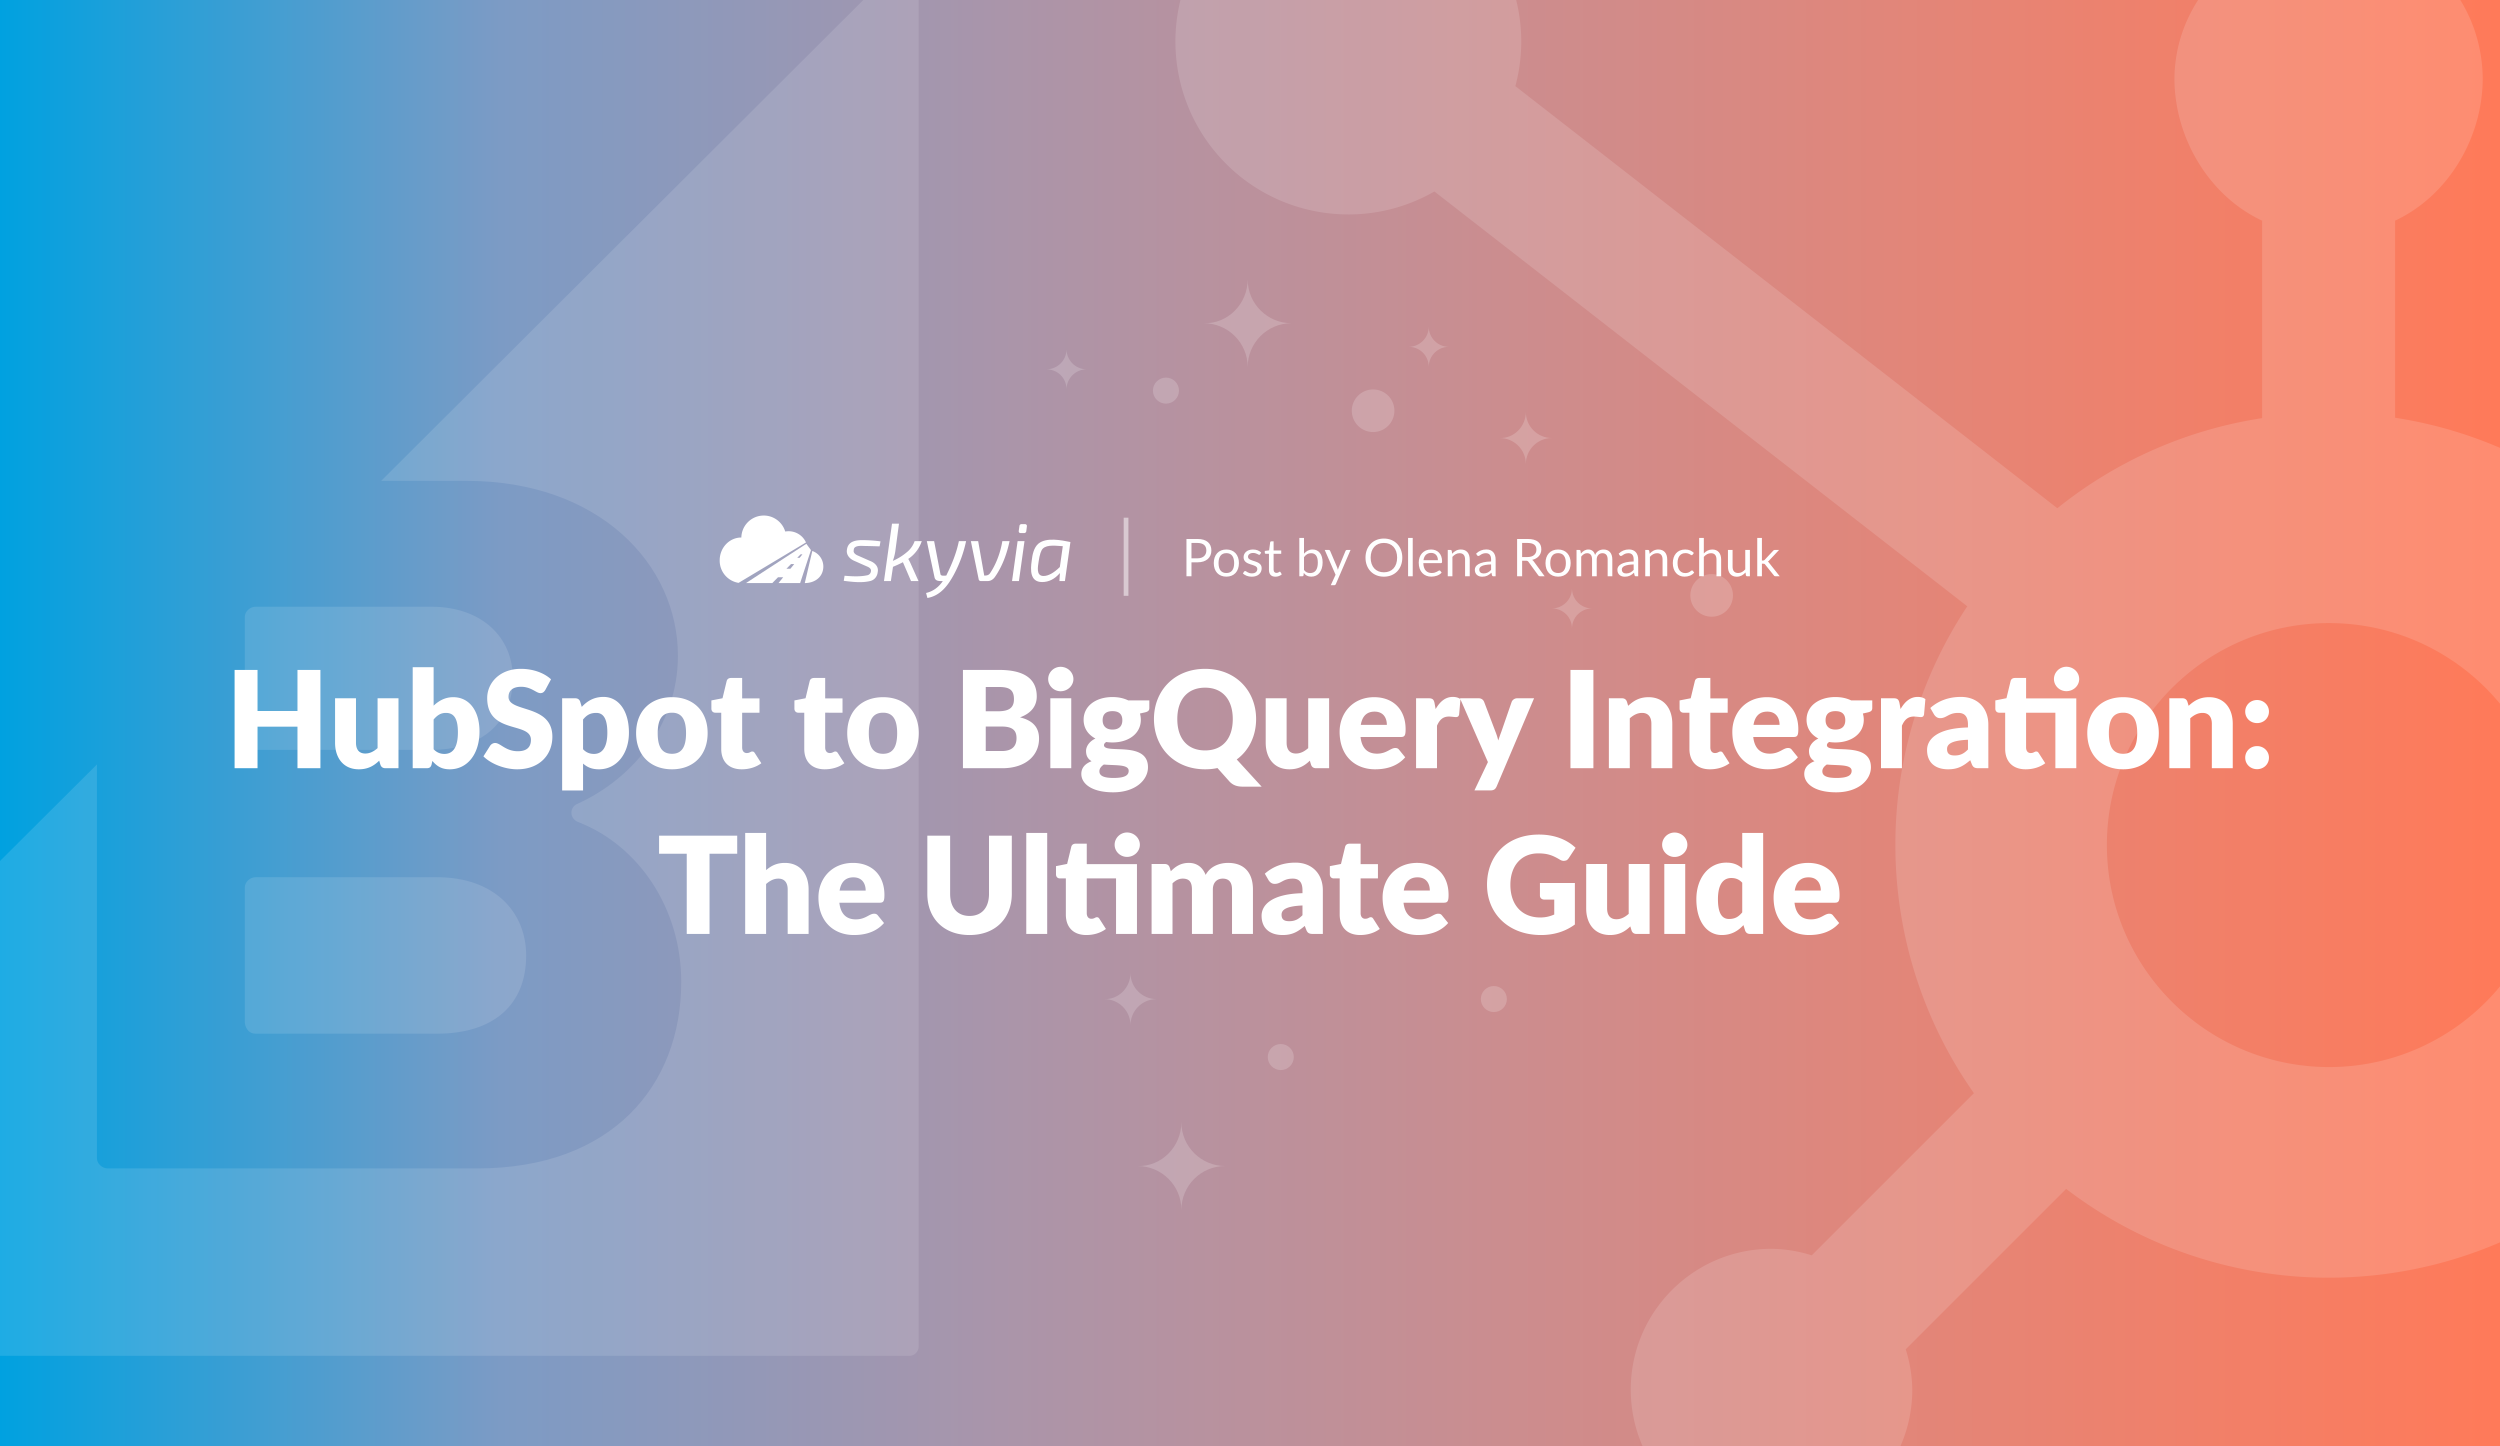 <?xml version="1.0" encoding="UTF-8"?> <svg xmlns="http://www.w3.org/2000/svg" width="2112" height="1222" fill="none"><rect width="100%" height="100%" fill="#333333" stroke="none"/><g clip-path="url(#hubspot-to-bigquery-integration__a)"><path fill="url(#hubspot-to-bigquery-integration__b)" d="M0 0h2112v1222H0z"></path><path fill-rule="evenodd" clip-rule="evenodd" d="M2023.36 186.418V352.9c150.72 23.297 270.86 137.756 301.75 287.108 30.88 149.351-34.24 302.178-163.36 383.352-129.11 81.17-295.07 73.6-416.27-18.97l-135.52 135.52c3.51 10.99 5.37 22.45 5.54 33.99 0 65.67-53.24 118.91-118.92 118.91-65.67 0-118.91-53.24-118.91-118.91 0-65.68 53.24-118.92 118.91-118.92 11.54.17 22.99 2.03 33.99 5.54l136.99-136.996c-86.37-122.876-88.6-286.13-5.62-411.32l-450.15-350.435c-60.4 34.669-136.88 21.876-182.7-30.561-45.833-52.437-48.27-129.935-5.83-185.149 42.45-55.213 117.96-72.786 180.42-41.982 62.46 30.804 94.49 101.417 76.52 168.7l457.85 356.575a363.727 363.727 0 0 1 172.96-76.106V186.418c-44.98-21.008-73.81-69.965-74.03-119.608.19-70.755 61.4-128.067 132.15-128.257 70.76.19 128.07 57.502 128.26 128.257-.22 49.643-29.05 98.6-74.03 119.608ZM1779.9 713.569c-.17 103.507 84 187.663 187.5 187.901 103.55 0 187.5-83.945 187.5-187.498.05-103.507-83.79-187.473-187.3-187.584-103.5-.111-187.52 83.674-187.7 187.181Z" fill="#fff" fill-opacity=".14"></path><path opacity=".18" fill-rule="evenodd" clip-rule="evenodd" d="M1207 310c0-9.546 7.75-17 17-17-9.54 0-17-7.755-17-17 0 9.544-7.75 17-17 17 9.54 0 17 7.454 17 17Zm-305.999 19c0-9.546 7.753-17 16.999-17-9.543 0-16.999-7.755-16.999-17 0 9.544-7.755 17-17.001 17 9.545 0 17.001 7.454 17.001 17ZM1328 531c0-9.546 7.75-17 17-17-9.54 0-17-7.755-17-17 0 9.544-7.75 17-17 17 9.54 0 17 7.454 17 17Zm-38.97-183c0 12.38 10.05 22.05 22.03 22.05-12.37 0-22.03 10.061-22.03 22.054 0-12.381-10.05-22.054-22.03-22.054 11.98.388 22.03-9.67 22.03-22.05Zm-235-112c0 20.81 16.89 37.064 37.03 37.064-20.79 0-37.03 16.911-37.03 37.069 0-20.81-16.89-37.069-37.03-37.069 20.14.652 37.03-16.254 37.03-37.064Z" fill="#fff"></path><path opacity=".18" d="M1160 329c-9.94 0-18 8.064-18 17.999 0 9.942 8.06 18 18 18s18-8.058 18-18c0-9.935-8.06-17.999-18-17.999Zm-175 11.996c6.074 0 11-4.924 11-10.998 0-6.075-4.926-10.998-11-10.998s-11 4.923-11 10.998c0 6.074 4.926 10.998 11 10.998Z" fill="#fff"></path><path opacity=".18" fill-rule="evenodd" clip-rule="evenodd" d="M955.03 822c0 12.38 10.05 22.05 22.03 22.05-12.367 0-22.03 10.061-22.03 22.054 0-12.381-10.05-22.054-22.03-22.054 11.98.388 22.03-9.67 22.03-22.05Zm43 126c0 20.81 16.89 37.064 37.03 37.064-20.79 0-37.03 16.906-37.03 37.066 0-20.81-16.894-37.066-37.03-37.066 20.136.652 37.03-16.254 37.03-37.064Z" fill="#fff"></path><path opacity=".18" d="M1446 485c-9.94 0-18 8.064-18 17.999 0 9.942 8.06 18 18 18s18-8.058 18-18c0-9.935-8.06-17.999-18-17.999Zm-364 418.996c6.07 0 11-4.924 11-10.998 0-6.075-4.93-10.998-11-10.998s-11 4.923-11 10.998c0 6.074 4.93 10.998 11 10.998Zm180-49c6.07 0 11-4.924 11-10.998 0-6.075-4.93-10.998-11-10.998s-11 4.923-11 10.998c0 6.074 4.93 10.998 11 10.998Z" fill="#fff"></path><path opacity=".12" d="M762.665-33.279c5.649-5.653 15.535-1.412 13.416 6.36V1137.6c0 4.24-3.53 7.78-7.767 7.78H-394.779c-9.18 0-13.417-11.31-7.061-17.67L81.899 645.789v332.822c0 4.239 4.236 8.479 9.18 8.479h312.135c113.697 0 172.311-69.955 172.311-157.577 0-62.183-36.016-115.18-86.861-134.966-7.769-2.826-7.768-12.719-.707-15.546 43.784-19.785 84.743-64.303 84.743-125.073 0-77.022-66.382-147.685-178.666-147.685h-72.032L762.665-33.279Zm-393.4 774.357c48.516 0 75.234 29.532 75.234 66.094 0 42.187-28.125 66.094-75.234 66.094H215.984c-4.922 0-8.438-3.516-9.141-9.141V749.516c0-4.219 4.219-8.437 9.141-8.438h153.281Zm-4.922-228.515c42.188 0 68.906 25.312 68.906 60.469 0 37.265-26.718 60.468-68.906 60.468H215.984c-4.922 0-8.438-3.516-9.141-8.437V521c0-4.218 4.219-8.437 9.141-8.437h148.359Z" fill="#fff"></path><path d="M251.307 565.951h19.38V649h-19.38v-35.112h-33.744V649h-19.38v-83.049h19.38v34.713h33.744v-34.713Zm67.667 23.94h17.67V649H325.7c-2.223 0-3.648-.969-4.332-2.964l-1.026-3.42c-4.503 4.389-9.576 7.296-17.214 7.296-12.939 0-20.064-9.519-20.064-22.515v-37.506h17.67v37.506c0 5.871 2.679 9.177 7.866 9.177 3.876 0 7.182-1.767 10.374-4.56v-42.123Zm47.346-26.22v32.49c4.56-4.332 9.918-7.182 16.587-7.182 13.452 0 22.173 11.4 22.173 29.013 0 19.095-10.26 31.92-25.137 31.92-7.182 0-11.058-2.907-14.706-7.068l-.627 2.964c-.627 2.451-1.938 3.192-4.218 3.192H348.65v-85.329h17.67Zm0 44.175v25.08c2.679 2.907 5.871 3.99 9.063 3.99 6.669 0 11.457-4.617 11.457-18.297 0-11.856-3.534-16.359-10.146-16.359-4.332 0-7.239 1.938-10.374 5.586Zm99.18-33.972-4.788 8.949c-1.14 1.824-2.223 2.736-4.218 2.736-3.477 0-7.752-5.358-16.188-5.358-7.239 0-10.716 3.306-10.716 8.55 0 13.452 37.05 5.814 37.05 33.63 0 15.333-10.83 27.531-29.754 27.531-10.317 0-22.002-4.446-28.5-10.944l5.7-9.006c.912-1.311 2.451-2.28 4.218-2.28 4.503 0 8.778 6.954 19.152 6.954 7.011 0 11.058-2.964 11.058-9.633 0-15.618-36.936-4.275-36.936-35.283 0-12.54 10.26-24.681 28.5-24.681 10.203 0 19.494 3.363 25.422 8.835Zm24.672 18.981 1.311 4.332c4.617-4.959 10.26-8.436 18.411-8.436 12.312 0 21.432 11.229 21.432 30.21 0 17.727-10.317 30.951-25.308 30.951-6.156 0-10.032-1.881-13.452-4.845v22.686h-17.67v-77.862h10.944c2.223 0 3.648.969 4.332 2.964Zm2.394 14.991v25.08c2.679 2.907 5.814 3.99 9.234 3.99 6.498 0 11.286-4.902 11.286-17.955 0-12.483-3.762-16.701-9.348-16.701-5.187 0-8.151 1.938-11.172 5.586Zm75.148-18.867c17.898 0 30.096 11.628 30.096 30.324 0 18.867-12.198 30.609-30.096 30.609-18.012 0-30.324-11.742-30.324-30.609 0-18.696 12.312-30.324 30.324-30.324Zm0 47.823c8.151 0 11.856-5.7 11.856-17.385 0-11.685-3.705-17.328-11.856-17.328-8.379 0-12.084 5.643-12.084 17.328 0 11.685 3.705 17.385 12.084 17.385Zm58.917 13.11c-11.172 0-17.328-6.783-17.328-17.271v-30.552h-5.016c-1.824 0-3.306-1.197-3.306-3.477v-6.897l9.405-1.824 3.477-14.421c.456-1.824 1.767-2.736 3.876-2.736h9.234v17.271h14.649v12.084h-14.649v29.355c0 2.736 1.368 4.731 3.876 4.731 2.622 0 3.192-1.311 4.674-1.311 1.083 0 1.596.456 2.28 1.539l5.358 8.379c-4.56 3.42-10.431 5.13-16.53 5.13Zm70.137 0c-11.172 0-17.328-6.783-17.328-17.271v-30.552h-5.016c-1.824 0-3.306-1.197-3.306-3.477v-6.897l9.405-1.824L684 575.47c.456-1.824 1.767-2.736 3.876-2.736h9.234v17.271h14.649v12.084H697.11v29.355c0 2.736 1.368 4.731 3.876 4.731 2.622 0 3.192-1.311 4.674-1.311 1.083 0 1.596.456 2.28 1.539l5.358 8.379c-4.56 3.42-10.431 5.13-16.53 5.13Zm49.294-60.933c17.898 0 30.096 11.628 30.096 30.324 0 18.867-12.198 30.609-30.096 30.609-18.012 0-30.324-11.742-30.324-30.609 0-18.696 12.312-30.324 30.324-30.324Zm0 47.823c8.151 0 11.856-5.7 11.856-17.385 0-11.685-3.705-17.328-11.856-17.328-8.379 0-12.084 5.643-12.084 17.328 0 11.685 3.705 17.385 12.084 17.385Zm67.431-70.851h30.552c22.971 0 31.806 8.778 31.806 22.458 0 7.467-4.104 13.965-14.136 17.613 10.944 2.679 16.074 8.55 16.074 17.955 0 14.136-11.172 25.023-31.122 25.023h-33.174v-83.049Zm30.552 14.421h-11.286v20.52h10.032c8.55 0 13.794-2.109 13.794-10.203 0-7.866-3.876-10.317-12.54-10.317Zm-11.286 54.093h13.566c10.203 0 12.426-5.643 12.426-10.887 0-6.099-2.85-9.804-12.54-9.804h-13.452v20.691Zm74.056-60.762c0 5.586-4.902 10.26-10.83 10.26-5.7 0-10.488-4.674-10.488-10.26 0-5.757 4.788-10.374 10.488-10.374 5.928 0 10.83 4.617 10.83 10.374Zm-19.494 16.188h17.67V649h-17.67v-59.109Zm65.846 1.824h17.784v6.441c0 1.995-.969 3.021-3.648 3.648l-4.275.969c.456 1.653.741 3.42.741 5.301 0 11.799-10.488 19.152-23.94 19.152-1.824 0-3.591-.114-5.244-.399-1.311.798-1.938 1.71-1.938 2.679 0 7.923 37.164-4.161 37.164 18.696 0 10.716-10.545 21.147-29.412 21.147-18.468 0-26.904-7.524-26.904-15.504 0-5.244 3.192-8.664 8.664-10.773-2.907-1.767-4.674-4.332-4.674-8.664 0-3.534 2.451-7.923 7.923-10.488-6.156-3.249-9.975-8.721-9.975-15.846 0-11.856 10.602-19.209 24.396-19.209 5.016 0 9.462.969 13.338 2.85Zm-13.338 24.624c5.871 0 8.322-3.249 8.322-7.866 0-4.788-2.451-7.695-8.322-7.695-5.871 0-8.322 2.907-8.322 7.695 0 4.503 2.565 7.866 8.322 7.866Zm13.68 34.827c0-5.586-11.115-4.389-20.976-5.301-2.223 1.539-3.762 3.363-3.762 5.7 0 3.306 2.565 5.643 11.97 5.643 10.146 0 12.768-2.565 12.768-6.042Zm91.291-9.576 21.04 22.971h-15.85c-4.56 0-8.04-.969-11.17-4.161l-10.32-11.571c-3.25.741-6.73 1.083-10.43 1.083-25.878 0-43.206-18.468-43.206-42.465 0-23.997 17.328-42.408 43.206-42.408 25.82 0 43.09 18.525 43.09 42.408 0 14.25-5.98 26.505-16.36 34.143Zm-50.214-34.143c0 16.644 8.664 26.505 23.484 26.505 14.71 0 23.37-9.861 23.37-26.505 0-16.473-8.66-26.505-23.37-26.505-14.82 0-23.484 10.032-23.484 26.505Zm110.584-17.556h17.67V649h-10.94c-2.22 0-3.65-.969-4.33-2.964l-1.03-3.42c-4.5 4.389-9.57 7.296-17.21 7.296-12.94 0-20.07-9.519-20.07-22.515v-37.506h17.67v37.506c0 5.871 2.68 9.177 7.87 9.177 3.88 0 7.18-1.767 10.37-4.56v-42.123Zm78.3 32.718h-34.09c1.14 9.861 6.22 14.079 13.91 14.079 8.27 0 11.29-4.788 15.51-4.788 1.42 0 2.45.513 3.19 1.539l5.13 6.327c-7.24 8.322-17.33 10.146-25.42 10.146-16.53 0-29.99-10.83-29.99-31.749 0-15.789 11.18-29.184 29.19-29.184 15.62 0 26.56 9.975 26.56 27.075 0 5.244-.8 6.555-3.99 6.555Zm-33.86-10.26h22c0-5.586-2.73-11.172-10.37-11.172-6.67 0-10.43 3.933-11.63 11.172Zm62.31-18.297.91 4.959c3.65-6.384 8.32-10.26 14.48-10.26 2.68 0 4.85.627 6.5 1.881l-1.14 12.996c-.4 1.653-1.2 2.166-2.74 2.166-1.25 0-4.04-.456-5.87-.456-5.19 0-7.98 2.907-10.09 7.752V649h-17.67v-59.109h10.49c3.53 0 4.5 1.14 5.13 4.161Zm69.81-4.161h14.25l-31.58 74.442c-1.08 2.337-2.22 3.42-5.59 3.42h-13.22l11.4-23.94-23.6-53.922h15.62c2.73 0 4.1 1.425 4.79 3.078l9.69 25.479a51.849 51.849 0 0 1 2.22 7.125c.85-2.451 1.65-4.902 2.56-7.239l8.78-25.365c.69-1.767 2.62-3.078 4.68-3.078Zm64.37-23.94V649h-19.38v-83.049h19.38Zm28.35 26.904 1.03 3.42c4.61-4.275 9.52-7.296 17.21-7.296 12.94 0 20.07 9.462 20.07 22.458V649h-17.67v-37.563c0-5.757-2.68-9.177-7.87-9.177-3.88 0-7.18 1.767-10.37 4.56V649h-17.67v-59.109h10.94c2.22 0 3.65.969 4.33 2.964Zm70.11 57.057c-11.17 0-17.33-6.783-17.33-17.271v-30.552h-5.02c-1.82 0-3.3-1.197-3.3-3.477v-6.897l9.4-1.824 3.48-14.421c.46-1.824 1.77-2.736 3.88-2.736h9.23v17.271h14.65v12.084h-14.65v29.355c0 2.736 1.37 4.731 3.88 4.731 2.62 0 3.19-1.311 4.67-1.311 1.08 0 1.6.456 2.28 1.539l5.36 8.379c-4.56 3.42-10.43 5.13-16.53 5.13Zm70.67-27.303h-34.09c1.14 9.861 6.22 14.079 13.91 14.079 8.27 0 11.29-4.788 15.5-4.788 1.43 0 2.46.513 3.2 1.539l5.13 6.327c-7.24 8.322-17.33 10.146-25.43 10.146-16.53 0-29.98-10.83-29.98-31.749 0-15.789 11.17-29.184 29.19-29.184 15.61 0 26.56 9.975 26.56 27.075 0 5.244-.8 6.555-3.99 6.555Zm-33.86-10.26h22c0-5.586-2.73-11.172-10.37-11.172-6.67 0-10.43 3.933-11.63 11.172Zm82.54-20.634h17.79v6.441c0 1.995-.97 3.021-3.65 3.648l-4.28.969c.46 1.653.75 3.42.75 5.301 0 11.799-10.49 19.152-23.94 19.152-1.83 0-3.6-.114-5.25-.399-1.31.798-1.94 1.71-1.94 2.679 0 7.923 37.17-4.161 37.17 18.696 0 10.716-10.55 21.147-29.41 21.147-18.47 0-26.91-7.524-26.91-15.504 0-5.244 3.19-8.664 8.67-10.773-2.91-1.767-4.68-4.332-4.68-8.664 0-3.534 2.45-7.923 7.92-10.488-6.15-3.249-9.97-8.721-9.97-15.846 0-11.856 10.6-19.209 24.4-19.209 5.01 0 9.46.969 13.33 2.85Zm-13.33 24.624c5.87 0 8.32-3.249 8.32-7.866 0-4.788-2.45-7.695-8.32-7.695-5.88 0-8.33 2.907-8.33 7.695 0 4.503 2.57 7.866 8.33 7.866Zm13.68 34.827c0-5.586-11.12-4.389-20.98-5.301-2.22 1.539-3.76 3.363-3.76 5.7 0 3.306 2.56 5.643 11.97 5.643 10.14 0 12.77-2.565 12.77-6.042Zm40.43-57.114.91 4.959c3.65-6.384 8.32-10.26 14.48-10.26 2.68 0 4.84.627 6.49 1.881l-1.14 12.996c-.39 1.653-1.19 2.166-2.73 2.166-1.26 0-4.05-.456-5.87-.456-5.19 0-7.98 2.907-10.09 7.752V649h-17.67v-59.109h10.49c3.53 0 4.5 1.14 5.13 4.161Zm29.23 9.576-3.19-5.529c7.12-6.327 15.9-9.348 25.88-9.348 14.36 0 23.14 9.804 23.14 23.313V649h-8.09c-3.37 0-4.79-.627-5.93-3.534l-1.26-3.249c-5.92 5.016-10.6 7.695-18.69 7.695-10.83 0-17.79-5.643-17.79-16.302 0-8.436 7.47-18.411 34.55-19.038v-2.508c0-6.897-2.97-9.804-8.21-9.804-8.32 0-9.75 4.446-15.28 4.446-2.45 0-4.05-1.425-5.13-3.078Zm28.62 29.526v-8.208c-14.14.627-17.67 3.762-17.67 7.809 0 4.047 2.22 5.472 6.49 5.472 4.56 0 7.7-1.482 11.18-5.073Zm93.96-59.508c0 5.7-4.9 10.26-10.83 10.26-5.7 0-10.49-4.56-10.49-10.26s4.79-10.374 10.49-10.374c5.93 0 10.83 4.674 10.83 10.374Zm-2.45 16.359V649h-17.67v-46.911h-24.74v29.355c0 2.736 1.37 4.731 3.88 4.731 2.62 0 3.19-1.311 4.67-1.311 1.09 0 1.6.456 2.28 1.539l5.36 8.379c-4.56 3.42-10.43 5.13-16.53 5.13-11.17 0-17.33-6.783-17.33-17.271v-30.552h-5.01c-1.83 0-3.31-1.197-3.31-3.477v-6.897l9.41-1.881 3.47-14.364c.46-1.824 1.77-2.736 3.88-2.736h9.23v17.271h42.41Zm39.61-1.026c17.9 0 30.1 11.628 30.1 30.324 0 18.867-12.2 30.609-30.1 30.609-18.01 0-30.32-11.742-30.32-30.609 0-18.696 12.31-30.324 30.32-30.324Zm0 47.823c8.15 0 11.86-5.7 11.86-17.385 0-11.685-3.71-17.328-11.86-17.328-8.38 0-12.08 5.643-12.08 17.328 0 11.685 3.7 17.385 12.08 17.385Zm54.27-43.947 1.03 3.42c4.61-4.275 9.51-7.296 17.21-7.296 12.94 0 20.06 9.462 20.06 22.458V649h-17.67v-37.563c0-5.757-2.68-9.177-7.86-9.177-3.88 0-7.18 1.767-10.38 4.56V649h-17.67v-59.109h10.95c2.22 0 3.65.969 4.33 2.964Zm48.83 8.265c0-5.415 4.33-9.747 10.03-9.747 5.64 0 10.03 4.332 10.03 9.747 0 5.529-4.39 9.747-10.03 9.747-5.7 0-10.03-4.218-10.03-9.747Zm0 38.931c0-5.415 4.33-9.747 10.03-9.747 5.64 0 10.03 4.332 10.03 9.747 0 5.529-4.39 9.747-10.03 9.747-5.7 0-10.03-4.218-10.03-9.747Zm-1273.965 65.9v15.276h-23.37V789h-19.266v-67.773h-23.37v-15.276h66.006Zm24.406-2.28v31.407c4.275-3.648 8.949-6.099 15.846-6.099 12.939 0 20.064 9.462 20.064 22.458V789h-17.67v-37.563c0-5.757-2.679-9.177-7.866-9.177-3.876 0-7.182 1.767-10.374 4.56V789h-17.67v-85.329h17.67Zm95.967 58.938h-34.086c1.14 9.861 6.213 14.079 13.908 14.079 8.265 0 11.286-4.788 15.504-4.788 1.425 0 2.451.513 3.192 1.539l5.13 6.327c-7.239 8.322-17.328 10.146-25.422 10.146-16.53 0-29.982-10.83-29.982-31.749 0-15.789 11.172-29.184 29.184-29.184 15.618 0 26.562 9.975 26.562 27.075 0 5.244-.798 6.555-3.99 6.555Zm-33.858-10.26h22.002c0-5.586-2.736-11.172-10.374-11.172-6.669 0-10.431 3.933-11.628 11.172Zm109.782 21.432c10.317 0 16.416-7.011 16.416-18.639v-49.191h19.266v49.191c0 20.349-13.623 34.77-35.682 34.77-22.173 0-35.682-14.421-35.682-34.77v-49.191h19.266v49.134c0 11.628 6.099 18.696 16.416 18.696Zm47.902-70.11h17.67V789h-17.67v-85.329Zm95.961 9.975c0 5.7-4.902 10.26-10.83 10.26-5.7 0-10.488-4.56-10.488-10.26s4.788-10.374 10.488-10.374c5.928 0 10.83 4.674 10.83 10.374Zm-2.451 16.359V789h-17.67v-46.911h-24.738v29.355c0 2.736 1.368 4.731 3.876 4.731 2.622 0 3.192-1.311 4.674-1.311 1.083 0 1.596.456 2.28 1.539l5.358 8.379c-4.56 3.42-10.431 5.13-16.53 5.13-11.172 0-17.328-6.783-17.328-17.271v-30.552h-5.016c-1.824 0-3.306-1.197-3.306-3.477v-6.897l9.405-1.881 3.477-14.364c.456-1.824 1.767-2.736 3.876-2.736h9.234v17.271h42.408ZM990.537 789h-17.67v-59.109h10.944c2.223 0 3.648.969 4.332 2.964l.969 3.192c3.933-4.047 8.436-7.068 15.218-7.068 7.13 0 11.74 3.99 14.19 10.146 3.94-7.296 11.69-10.146 18.98-10.146 13.57 0 20.98 8.265 20.98 22.458V789h-17.67v-37.563c0-6.099-2.62-9.177-7.87-9.177-4.78 0-8.32 3.249-8.32 9.177V789h-17.67v-37.563c0-6.783-2.68-9.177-7.863-9.177-3.192 0-6.042 1.539-8.55 3.99V789Zm81.173-45.372-3.19-5.529c7.13-6.327 15.91-9.348 25.88-9.348 14.36 0 23.14 9.804 23.14 23.313V789h-8.09c-3.36 0-4.79-.627-5.93-3.534l-1.25-3.249c-5.93 5.016-10.61 7.695-18.7 7.695-10.83 0-17.78-5.643-17.78-16.302 0-8.436 7.46-18.411 34.54-19.038v-2.508c0-6.897-2.97-9.804-8.21-9.804-8.32 0-9.75 4.446-15.28 4.446-2.45 0-4.04-1.425-5.13-3.078Zm28.62 29.526v-8.208c-14.14.627-17.67 3.762-17.67 7.809 0 4.047 2.22 5.472 6.5 5.472 4.56 0 7.69-1.482 11.17-5.073Zm48.76 16.758c-11.17 0-17.32-6.783-17.32-17.271v-30.552h-5.02c-1.82 0-3.31-1.197-3.31-3.477v-6.897l9.41-1.824 3.48-14.421c.45-1.824 1.76-2.736 3.87-2.736h9.24v17.271h14.64v12.084h-14.64v29.355c0 2.736 1.36 4.731 3.87 4.731 2.62 0 3.19-1.311 4.68-1.311 1.08 0 1.59.456 2.28 1.539l5.35 8.379c-4.56 3.42-10.43 5.13-16.53 5.13Zm70.67-27.303h-34.08c1.14 9.861 6.21 14.079 13.91 14.079 8.26 0 11.28-4.788 15.5-4.788 1.42 0 2.45.513 3.19 1.539l5.13 6.327c-7.24 8.322-17.33 10.146-25.42 10.146-16.53 0-29.98-10.83-29.98-31.749 0-15.789 11.17-29.184 29.18-29.184 15.62 0 26.56 9.975 26.56 27.075 0 5.244-.79 6.555-3.99 6.555Zm-33.85-10.26h22c0-5.586-2.74-11.172-10.38-11.172-6.67 0-10.43 3.933-11.62 11.172Zm115.02 4.218v-10.602h29.53v35.055c-8.49 6.213-18.18 8.892-28.67 8.892-27.42 0-45.55-18.126-45.55-42.465 0-24.795 17.1-42.408 43.89-42.408 13.91 0 24.23 4.788 30.9 11.172l-5.59 8.493c-.85 1.311-1.76 2.109-2.62 2.28-.85.171-1.42.285-1.77.285-1.08 0-2.28-.399-3.47-1.14-6.1-3.648-10.38-5.187-18.13-5.187-14.36 0-23.48 10.602-23.48 26.505 0 17.556 10.2 27.645 25.25 27.645 4.61 0 8.21-.969 11.8-2.508v-12.597h-8.21c-2.45 0-3.88-1.425-3.88-3.42Zm74.99-26.676h17.67V789h-10.94c-2.22 0-3.65-.969-4.33-2.964l-1.03-3.42c-4.5 4.389-9.57 7.296-17.21 7.296-12.94 0-20.07-9.519-20.07-22.515v-37.506h17.67v37.506c0 5.871 2.68 9.177 7.87 9.177 3.88 0 7.18-1.767 10.37-4.56v-42.123Zm49.57-16.188c0 5.586-4.9 10.26-10.83 10.26-5.7 0-10.49-4.674-10.49-10.26 0-5.757 4.79-10.374 10.49-10.374 5.93 0 10.83 4.617 10.83 10.374ZM1406 729.891h17.67V789H1406v-59.109Zm65.84-26.22h17.67V789h-10.94c-2.22 0-3.65-.969-4.33-2.964l-1.37-4.503c-4.67 5.016-10.26 8.379-18.35 8.379-12.32 0-21.44-11.172-21.44-30.267 0-17.67 10.21-30.894 25.31-30.894 6.16 0 10.03 1.881 13.45 4.845v-29.925Zm0 67.089v-25.023c-2.67-2.964-5.81-3.99-9.23-3.99-6.5 0-11.29 4.902-11.29 17.898 0 12.483 3.77 16.701 9.35 16.701 5.19 0 8.1-1.938 11.17-5.586Zm78.23-8.151h-34.08c1.14 9.861 6.21 14.079 13.91 14.079 8.26 0 11.28-4.788 15.5-4.788 1.42 0 2.45.513 3.19 1.539l5.13 6.327c-7.24 8.322-17.33 10.146-25.42 10.146-16.53 0-29.98-10.83-29.98-31.749 0-15.789 11.17-29.184 29.18-29.184 15.62 0 26.56 9.975 26.56 27.075 0 5.244-.79 6.555-3.99 6.555Zm-33.85-10.26h22c0-5.586-2.74-11.172-10.38-11.172-6.67 0-10.43 3.933-11.62 11.172ZM642.67 435.706c-9.236 1.257-16.181 9.058-16.377 18.383-10.1 0-18.289 8.615-18.289 19.242-.186 9.454 6.63 17.594 15.965 19.068l56.923-34.139a16.081 16.081 0 0 0-17.54-9.215c-2.67-8.937-11.446-14.597-20.682-13.339Zm136.045 21.427a28.984 28.984 0 0 1-11.428 15.041 38.003 38.003 0 0 1 2.007 3.883l6.652 14.833h-6.304l-6.858-15.943a87.376 87.376 0 0 1-8.382 3.882l-1.801 12.061h-5.819l6.789-48.521h5.888l-3.117 23.429a41.196 41.196 0 0 1-2.078 8.041 47.635 47.635 0 0 0 11.845-7.348 20.693 20.693 0 0 0 6.581-9.358h6.025Zm-56.759 16.773c-3.991-1.606-7.278-5.069-6.442-9.635.967-7.312 7.943-8.096 14.132-7.971 4.75.065 9.491.413 14.2 1.04l-.762 4.229c-5.68-.184-10.113-.3-13.3-.348-2.638-.125-8.568-.496-8.52 3.467-.69 2.642 2.033 4.097 4.087 4.921l9.421 4.159c4.137 1.497 7.74 4.817 6.719 9.565-.375 3.723-2.829 6.797-6.546 7.556-7.126 1.693-14.942.69-22.132-.208l.692-4.298c6.372.535 13.255.958 19.535-.485a3.772 3.772 0 0 0 2.701-3.119c.55-2.461-1.722-3.59-3.602-4.367-3.409-1.465-6.788-3.007-10.183-4.506Zm94.202-16.773h-6.096c-2.101 10.287-6.039 19.765-10.667 29.113-1.373 0-4.627.684-4.92-1.318l-5.334-27.795h-6.165l6.513 30.637c.798 3.443 4.227 3.119 6.996 3.119-3.341 4.988-8.223 8.738-14.131 10.05l1.108 4.229c10.983-1.852 17.472-10.657 22.444-19.893a105.827 105.827 0 0 0 10.252-28.142Zm36.727 0c-2.214 10.545-6.093 21.342-12.331 30.221-1.552 2.245-3.868 3.672-6.65 3.536h-5.195a1.811 1.811 0 0 1-1.94-1.596l-6.581-32.161h6.166l5.126 29.112c2.027 0 3.662-.2 4.918-2.01 5.375-7.968 8.803-17.681 10.391-27.102h6.096Zm2.084 33.756h5.818l4.711-33.756h-5.819l-4.71 33.756Zm10.875-48.105a1.59 1.59 0 0 1 1.663 1.942l-.485 3.949a1.799 1.799 0 0 1-1.94 1.665h-2.701c-1.294 0-1.871-.648-1.732-1.942l.554-3.881a1.74 1.74 0 0 1 1.869-1.733h2.772Z" fill="#fff"></path><path fill-rule="evenodd" clip-rule="evenodd" d="M895.007 490.889h4.641l4.642-32.995c-7.553-1.49-20.223-4.219-27.016 1.353-3.997 3.434-5.11 9.403-5.681 14.382-1.132 7.768-1.552 18.091 8.797 18.091 5.681.002 10.691-2.54 15.032-7.624l-.415 6.793Zm.346-11.853 2.494-17.606c-4.808-.2-13.14-1.687-16.868 2.045-1.501 1.501-2.667 5.048-3.498 10.64-.585 4.292-2.486 12.477 4.087 12.476 4.018 0 8.613-2.518 13.785-7.555Z" fill="#fff"></path><path d="M679.878 492.578c7.355 0 14.423-3.93 15.545-12.041a13.938 13.938 0 0 0-9.187-15.064l-6.358 27.105Z" fill="#fff"></path><path fill-rule="evenodd" clip-rule="evenodd" d="M661.654 487.659h-4.385l-4.842 4.918h-22.222l50.979-33.166 3.921 5.306-9.149 27.86h-18.3l3.998-4.918Zm2.736-7.208 3.877-3.936 2.7.001-3.202 3.935h-3.375Zm9.09-9.207h2.022l2.376-2.92h-1.521l-2.877 2.92Z" fill="#fff"></path><path opacity=".5" fill="#fff" d="M949.289 437.35h4v66h-4z"></path><path d="M1002.32 455.324h9.3c7.99 0 11.75 3.85 11.75 9.768 0 5.852-4.14 9.966-11.75 9.966h-5.06v11.792h-4.24v-31.526Zm4.24 16.346h5.06c4.86 0 7.5-2.706 7.5-6.578 0-4.026-2.46-6.402-7.5-6.402h-5.06v12.98Zm29.49-7.458c6.51 0 10.6 4.51 10.6 11.484 0 7.018-4.09 11.462-10.6 11.462-6.58 0-10.65-4.444-10.65-11.462 0-6.974 4.07-11.484 10.65-11.484Zm0 19.888c4.4 0 6.56-3.102 6.56-8.382 0-5.302-2.16-8.426-6.56-8.426-4.47 0-6.62 3.124-6.62 8.426 0 5.28 2.15 8.382 6.62 8.382Zm29.43-17.292-.88 1.43c-.17.33-.44.484-.81.484-.86 0-2.14-1.584-5.19-1.584-2.64 0-4.29 1.43-4.29 3.234 0 4.576 11.55 2.442 11.55 9.658 0 4.092-3 7.172-8.43 7.172-3.1 0-5.68-1.122-7.44-2.706l.93-1.496c.24-.374.53-.594 1.03-.594 1.08 0 2.11 1.98 5.68 1.98 3.08 0 4.55-1.694 4.55-3.674 0-4.906-11.59-2.354-11.59-10.032 0-3.432 2.88-6.468 7.92-6.468 2.92 0 5.28.99 6.97 2.596Zm12.02 20.394c-3.52 0-5.48-2.024-5.48-5.72v-13.64h-2.68c-.47 0-.84-.264-.84-.858v-1.562l3.65-.462.9-6.886c.09-.44.4-.748.91-.748h1.98v7.678h6.44v2.838h-6.44v13.376c0 1.87 1.01 2.772 2.44 2.772 1.65 0 2.35-1.056 2.81-1.056.2 0 .4.132.55.374l1.15 1.87c-1.34 1.254-3.37 2.024-5.39 2.024Zm24.12-32.758v13.332c1.87-2.178 4.18-3.564 7.26-3.564 5.24 0 8.47 4.136 8.47 10.912 0 7.216-3.65 12.034-9.59 12.034-2.93 0-4.84-1.144-6.34-3.168l-.19 2.024c-.11.55-.47.836-1.02.836h-2.53v-32.406h3.94Zm0 16.258v10.78c1.43 1.936 3.15 2.64 5.19 2.64 4.21 0 6.49-2.97 6.49-8.844 0-5.456-2.04-7.942-5.72-7.942-2.55 0-4.35 1.232-5.96 3.366Zm36.25-6.138h3.1l-12.43 28.864c-.26.594-.59.968-1.4.968h-2.91l4.07-8.844-9.19-20.988h3.38c.69 0 1.06.396 1.21.814l5.97 14.036c.24.616.44 1.254.59 1.936.2-.682.42-1.342.66-1.958l5.79-14.014c.17-.462.63-.814 1.16-.814Zm46.8 6.534c0 9.46-6.27 16.082-15.55 16.082-9.27 0-15.54-6.622-15.54-16.082 0-9.438 6.27-16.126 15.54-16.126 9.28 0 15.55 6.688 15.55 16.126Zm-4.38 0c0-7.744-4.38-12.43-11.17-12.43-6.78 0-11.18 4.686-11.18 12.43s4.4 12.386 11.18 12.386c6.79 0 11.17-4.642 11.17-12.386Zm9.26-16.654h3.92v32.406h-3.92v-32.406Zm27.25 27.852 1.1 1.43c-1.93 2.354-5.54 3.432-8.73 3.432-6.16 0-10.63-4.224-10.63-11.902 0-6.248 3.94-11.044 10.41-11.044 5.35 0 9.31 3.63 9.31 9.966 0 1.232-.22 1.54-.95 1.54h-14.89c.17 5.61 2.86 8.36 7.08 8.36 3.92 0 5.57-2.156 6.56-2.156.33 0 .57.132.74.374Zm-14.25-9.02h12.19c0-3.63-2.12-6.182-5.7-6.182-3.76 0-5.96 2.31-6.49 6.182Zm23.9-7.898.31 2.42c1.94-2.178 4.29-3.586 7.42-3.586 4.86 0 7.45 3.388 7.45 8.448v14.19h-3.93v-14.19c0-3.366-1.52-5.324-4.67-5.324-2.31 0-4.33 1.188-6.03 3.102v16.412h-3.93v-22.286h2.35c.55 0 .9.264 1.03.814Zm21.28 3.586-.7-1.254c2.46-2.376 5.26-3.542 8.71-3.542 5.02 0 7.77 3.41 7.77 8.426v14.256h-1.74c-.77 0-1.12-.198-1.36-.924l-.44-2.112c-2.34 2.156-4.36 3.388-7.77 3.388-3.45 0-6.27-1.892-6.27-5.918 0-3.52 3.63-6.71 13.75-6.952v-1.738c0-3.454-1.52-5.258-4.4-5.258-3.85 0-5.04 2.354-6.38 2.354-.53 0-.9-.308-1.17-.726Zm11.95 12.474v-4.62c-7.24.242-9.99 1.848-9.99 4.29 0 2.376 1.63 3.344 3.68 3.344 2.7 0 4.55-1.144 6.31-3.014Zm36.08-7.106 9.19 12.518h-3.78c-.77 0-1.34-.308-1.72-.902l-8.18-11.264c-.51-.704-.93-.99-2.14-.99h-3.23v13.156h-4.25v-31.526h8.91c7.99 0 11.55 3.366 11.55 8.734 0 4.488-2.9 7.81-7.76 8.932.55.308 1.01.748 1.41 1.342Zm-9.86-3.74h4.49c4.95 0 7.57-2.53 7.57-6.226 0-3.762-2.47-5.676-7.4-5.676h-4.66v11.902Zm30.39-6.38c6.51 0 10.61 4.51 10.61 11.484 0 7.018-4.1 11.462-10.61 11.462-6.58 0-10.65-4.444-10.65-11.462 0-6.974 4.07-11.484 10.65-11.484Zm0 19.888c4.4 0 6.56-3.102 6.56-8.382 0-5.302-2.16-8.426-6.56-8.426-4.46 0-6.62 3.124-6.62 8.426 0 5.28 2.16 8.382 6.62 8.382Zm19.51 2.75h-3.94v-22.286h2.36c.55 0 .9.264 1.03.814l.29 2.288c1.65-2.024 3.63-3.454 6.33-3.454 3 0 4.84 1.804 5.66 4.642 1.3-3.234 4.2-4.642 7.13-4.642 4.66 0 7.43 3.058 7.43 8.448v14.19h-3.94v-14.19c0-3.498-1.56-5.324-4.44-5.324-2.57 0-4.8 1.804-4.8 5.324v14.19h-3.93v-14.19c0-3.586-1.48-5.324-4.23-5.324-1.93 0-3.56 1.122-4.95 2.904v16.61Zm32.38-17.886-.71-1.254c2.47-2.376 5.26-3.542 8.71-3.542 5.02 0 7.77 3.41 7.77 8.426v14.256h-1.74c-.77 0-1.12-.198-1.36-.924l-.44-2.112c-2.33 2.156-4.36 3.388-7.77 3.388-3.45 0-6.27-1.892-6.27-5.918 0-3.52 3.63-6.71 13.75-6.952v-1.738c0-3.454-1.52-5.258-4.4-5.258-3.85 0-5.04 2.354-6.38 2.354-.53 0-.9-.308-1.16-.726Zm11.94 12.474v-4.62c-7.24.242-9.99 1.848-9.99 4.29 0 2.376 1.63 3.344 3.68 3.344 2.7 0 4.55-1.144 6.31-3.014Zm13.18-16.06.31 2.42c1.94-2.178 4.29-3.586 7.41-3.586 4.87 0 7.46 3.388 7.46 8.448v14.19h-3.94v-14.19c0-3.366-1.51-5.324-4.66-5.324-2.31 0-4.33 1.188-6.03 3.102v16.412h-3.94v-22.286h2.36c.55 0 .9.264 1.03.814Zm37.69 1.738-1.03 1.408c-.24.33-.42.506-.84.506-.88 0-1.91-1.76-5.21-1.76-4.4 0-6.71 3.234-6.71 8.426 0 5.39 2.55 8.426 6.51 8.426 3.83 0 4.62-2.2 5.7-2.2.33 0 .57.132.75.374l1.1 1.43c-1.92 2.376-5.04 3.432-8.25 3.432-5.57 0-9.81-4.18-9.81-11.462 0-6.644 3.74-11.484 10.47-11.484 3.14 0 5.48 1.056 7.32 2.904Zm8.41-12.672v13.09c1.91-2.024 4.16-3.322 7.17-3.322 4.86 0 7.46 3.388 7.46 8.448v14.19h-3.94v-14.19c0-3.366-1.52-5.324-4.66-5.324-2.31 0-4.34 1.188-6.03 3.102v16.412h-3.94v-32.406h3.94Zm35.01 10.12h3.91v22.286h-2.33c-.55 0-.9-.264-1.06-.814l-.3-2.398c-1.94 2.134-4.29 3.564-7.4 3.564-4.88 0-7.45-3.366-7.45-8.426v-14.212h3.91v14.212c0 3.366 1.52 5.302 4.69 5.302 2.31 0 4.33-1.166 6.03-3.102v-16.412Zm10.12-10.12h3.94v19.074h1.01c.6 0 .93-.11 1.37-.616l7.04-7.546c.41-.506.79-.792 1.56-.792h3.54l-8.21 8.734c-.39.506-.81.88-1.27 1.166.53.352.94.792 1.32 1.386l8.71 11h-3.5c-.68 0-1.14-.176-1.49-.77l-7.33-9.13c-.44-.616-.75-.748-1.63-.748h-1.12v10.648h-3.94v-32.406Z" fill="#fff"></path></g><defs><linearGradient id="hubspot-to-bigquery-integration__b" x1="2112" y1="1222" x2="0" y2="1222" gradientUnits="userSpaceOnUse"><stop stop-color="#FF7A59"></stop><stop offset=".2" stop-color="#E78474"></stop><stop offset=".4" stop-color="#CB8D8F"></stop><stop offset=".6" stop-color="#AA95AA"></stop><stop offset=".8" stop-color="#7C9BC5"></stop><stop offset="1" stop-color="#00A1E0"></stop></linearGradient><clipPath id="hubspot-to-bigquery-integration__a"><path fill="#fff" d="M0 0h2112v1222H0z"></path></clipPath></defs></svg> 
